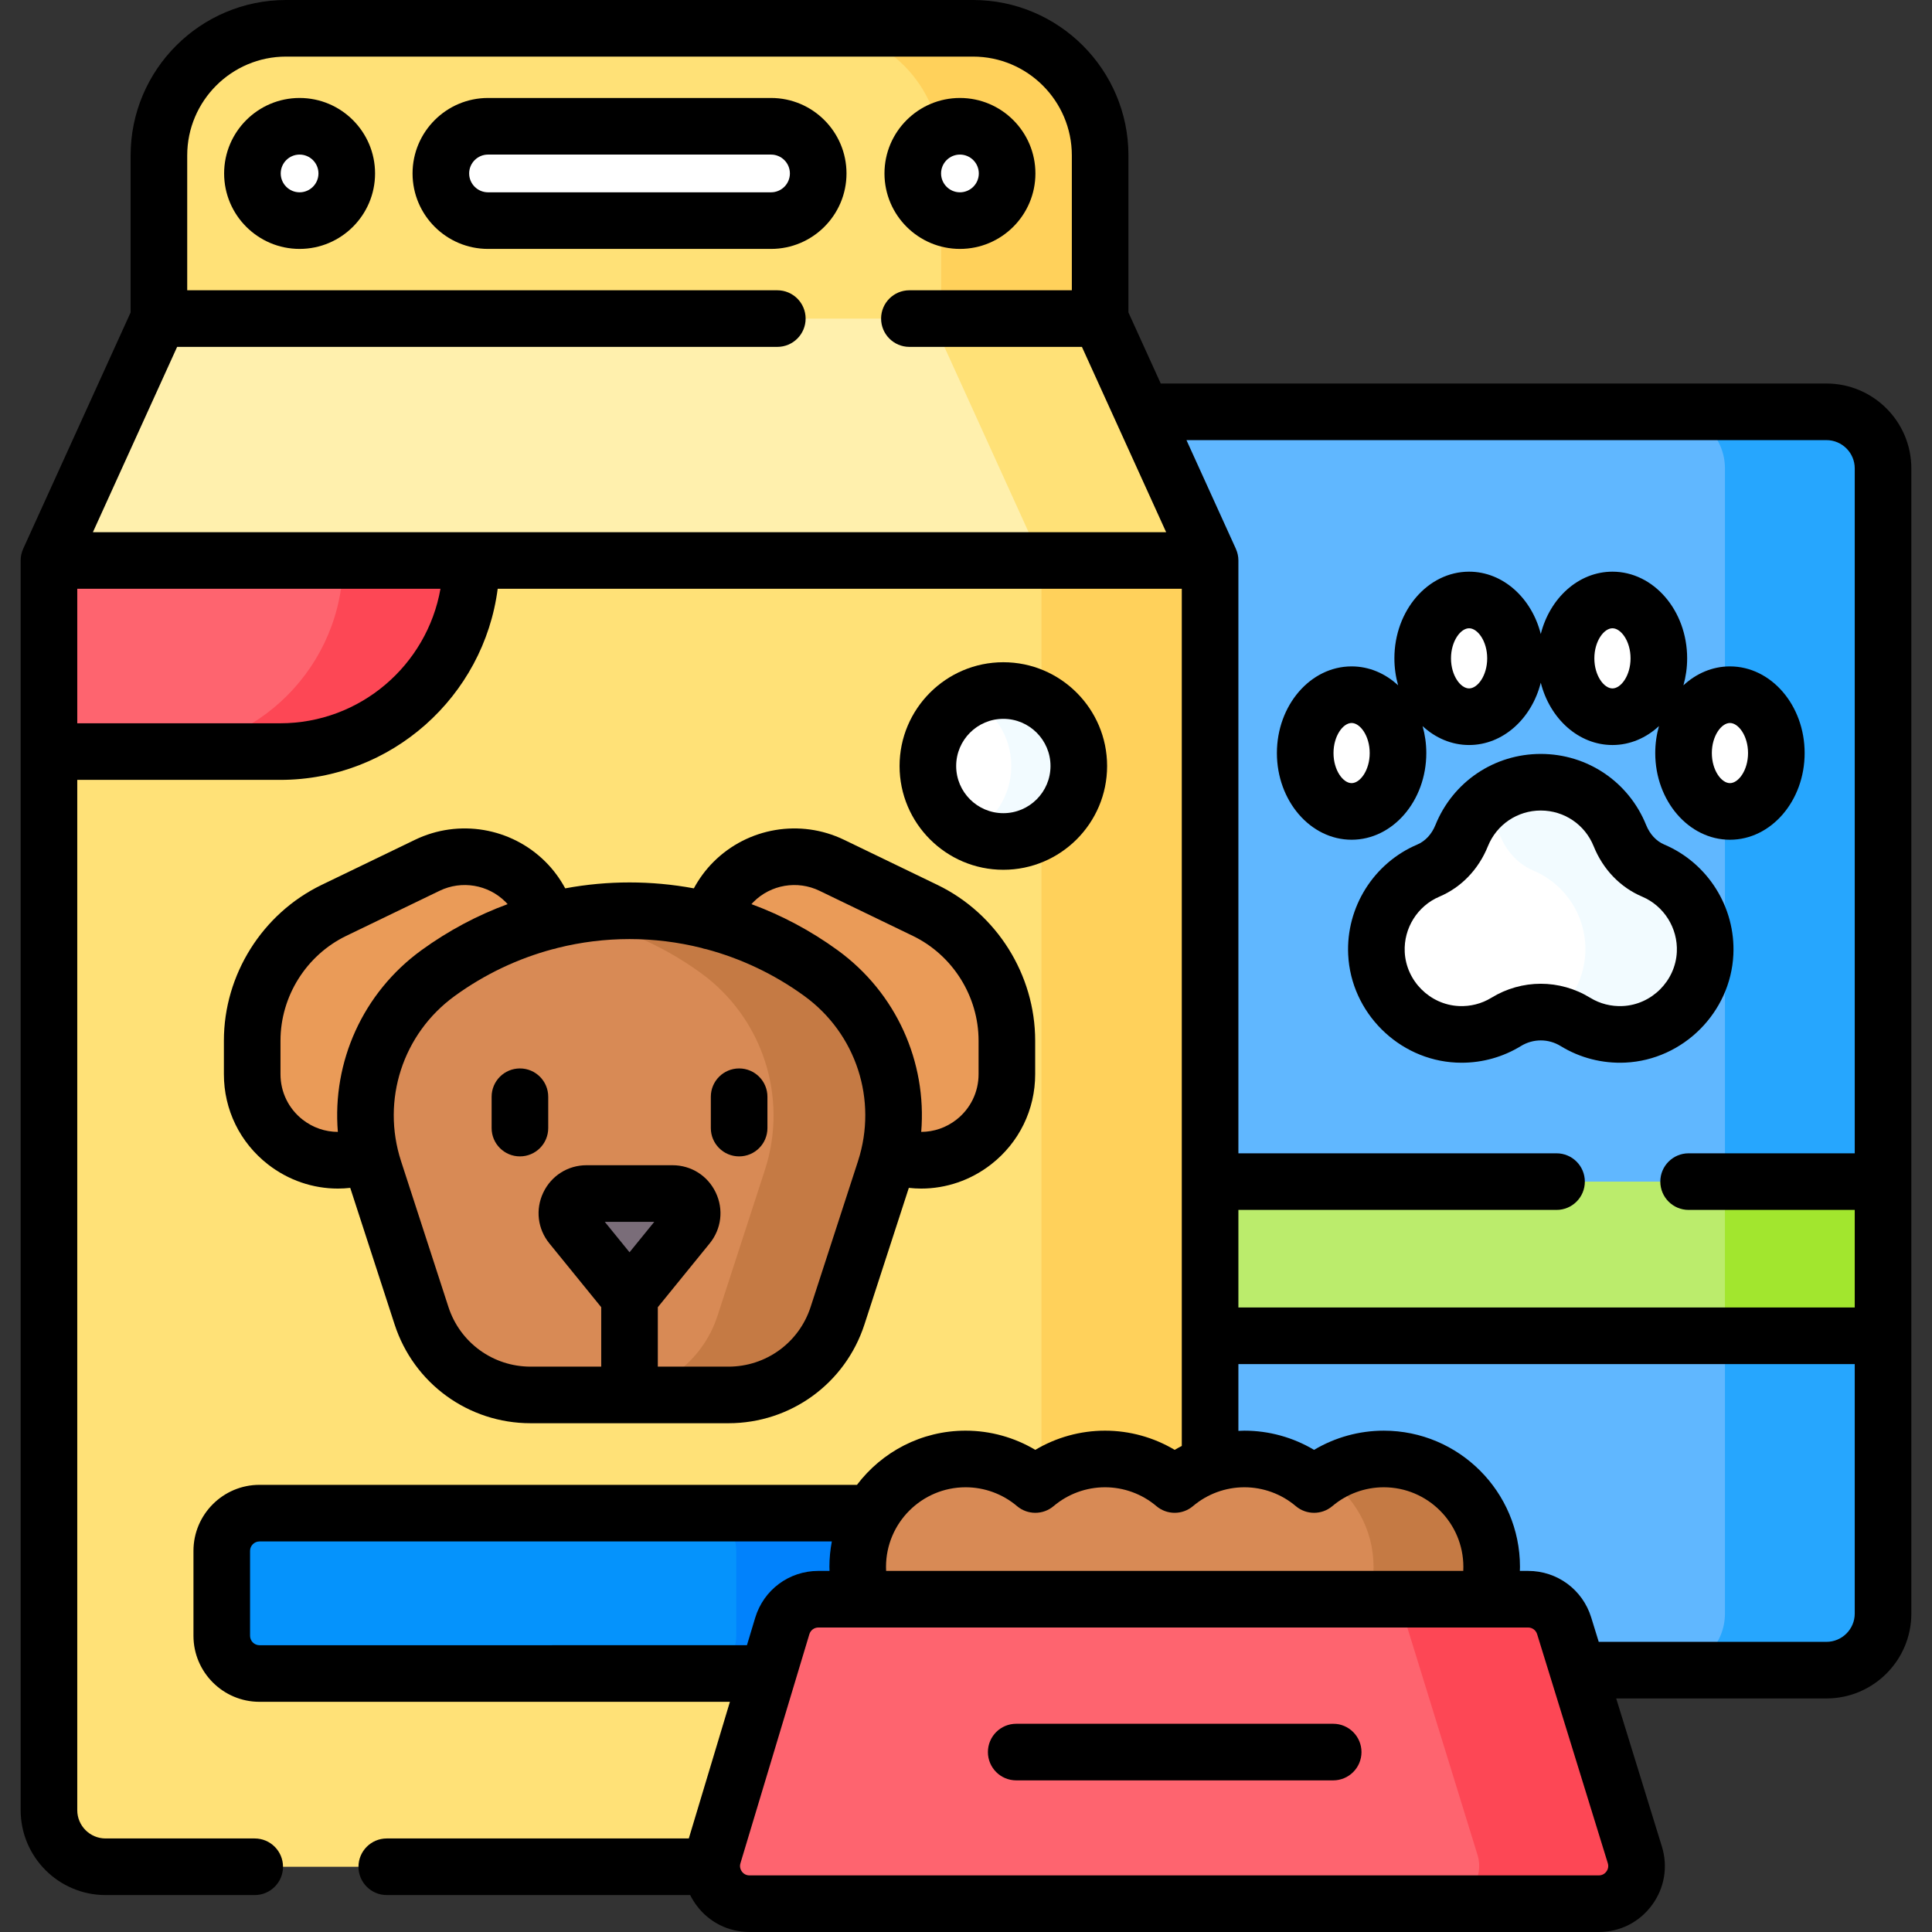 <?xml version="1.0" encoding="UTF-8"?>
<svg xmlns="http://www.w3.org/2000/svg" id="Capa_1" height="512" viewBox="0 0 512 512" width="512">
  <rect x="0" y="0" width="512" height="512" fill="#333333" stroke="none"/>
  <g>
    <g>
      <path d="m484.025 109.137h-182.343l18.006 39.615v240.761l1.318-.442c2.827-.949 5.777-1.43 8.77-1.43 6.518 0 12.848 2.32 17.822 6.534l.646.547.646-.547c4.974-4.214 11.304-6.534 17.822-6.534 15.217 0 27.596 12.379 27.596 27.596 0 2.763-.435 5.545-1.291 8.27l-.408 1.3h12.355c3.973 0 7.429 2.55 8.601 6.346l3.535 11.455h66.925c8.284 0 15-6.716 15-15v-303.471c0-8.284-6.715-15-15-15z" fill="#60b7ff"></path>
    </g>
    <g>
      <path d="m484.025 109.137h-41.895c8.284 0 15 6.716 15 15v303.471c0 8.284-6.716 15-15 15h41.895c8.284 0 15-6.716 15-15v-303.471c0-8.284-6.715-15-15-15z" fill="#26a6fe"></path>
    </g>
    <g>
      <path d="m291.548 85.428v-44.237c0-18.607-15.084-33.691-33.691-33.691h-182.052c-18.607 0-33.691 15.084-33.691 33.691v44.237z" fill="#ffe177"></path>
    </g>
    <g>
      <path d="m249.434 41.191v43.237h42.114v-43.237c0-18.607-15.084-33.691-33.691-33.691h-42.114c18.607 0 33.691 15.084 33.691 33.691z" fill="#ffd15b"></path>
    </g>
    <g>
      <path d="m319.688 313.141h179.338v40.859h-179.338z" fill="#bbec6c"></path>
    </g>
    <g>
      <path d="m457.131 313.141h41.895v40.859h-41.895z" fill="#a2e62e"></path>
    </g>
    <g>
      <g>
        <g>
          <path d="m438.116 230.717c-4.086-1.734-7.167-5.154-8.829-9.27-3.348-8.294-11.472-14.148-20.965-14.148s-17.618 5.853-20.965 14.148c-1.661 4.117-4.742 7.536-8.829 9.27-8.416 3.572-14.221 12.095-13.752 21.918.551 11.539 9.949 20.93 21.488 21.472 4.732.223 9.162-1.011 12.882-3.291 5.668-3.475 12.686-3.475 18.354 0 3.719 2.28 8.149 3.514 12.882 3.291 11.539-.543 20.937-9.933 21.488-21.472.467-9.823-5.338-18.347-13.754-21.918z" fill="#fff"></path>
        </g>
        <g>
          <g>
            <path d="m438.116 230.717c-4.087-1.734-7.167-5.154-8.829-9.27-3.348-8.294-11.471-14.148-20.965-14.148-6.193 0-11.792 2.501-15.874 6.535 2.176 2.15 3.927 4.729 5.091 7.612 1.662 4.117 4.742 7.536 8.829 9.27 8.416 3.572 14.221 12.095 13.752 21.918-.304 6.379-3.321 12.092-7.9 16.026 1.83.421 3.613 1.134 5.279 2.154 3.719 2.28 8.149 3.514 12.882 3.291 11.539-.543 20.937-9.933 21.488-21.472.468-9.821-5.337-18.345-13.753-21.916z" fill="#f2fbff"></path>
          </g>
        </g>
        <g>
          <g>
            <g>
              <ellipse cx="358.19" cy="199.57" fill="#fff" rx="12.296" ry="15.469"></ellipse>
            </g>
            <g>
              <ellipse cx="458.453" cy="199.57" fill="#fff" rx="12.296" ry="15.469"></ellipse>
            </g>
          </g>
          <g>
            <g>
              <ellipse cx="389.326" cy="174.469" fill="#fff" rx="12.296" ry="15.469"></ellipse>
            </g>
            <g>
              <ellipse cx="427.317" cy="174.469" fill="#fff" rx="12.296" ry="15.469"></ellipse>
            </g>
          </g>
        </g>
      </g>
    </g>
    <g>
      <path d="m190.003 491.907 18.262-60.693c1.152-3.832 4.616-6.407 8.618-6.407h13.122l-.409-1.3c-.857-2.723-1.292-5.505-1.292-8.269 0-15.217 12.38-27.596 27.597-27.596 6.518 0 12.848 2.32 17.822 6.534l.646.547.646-.547c4.975-4.214 11.305-6.534 17.822-6.534s12.848 2.32 17.822 6.534l.646.547.646-.547c2.596-2.199 5.566-3.868 8.735-4.975v-240.666h-307.711v331.177c0 8.284 6.716 15 15 15h161.654c-.02-.933.095-1.877.374-2.805z" fill="#ffe177"></path>
    </g>
    <g>
      <path d="m292.838 387.642c6.518 0 12.848 2.32 17.822 6.534l.646.547.646-.547c2.596-2.199 5.566-3.868 8.735-4.975v-240.666h-44.687v244.879c4.814-3.716 10.737-5.772 16.838-5.772z" fill="#ffd15b"></path>
    </g>
    <g>
      <path d="m124.895 148.535h-111.92v50.642h61.278c27.968 0 50.642-22.673 50.642-50.642z" fill="#fe646f"></path>
    </g>
    <g>
      <path d="m90.92 148.535c0 27.969-22.673 50.642-50.642 50.642h33.975c27.969 0 50.642-22.673 50.642-50.642z" fill="#fd4755"></path>
    </g>
    <g>
      <path d="m208.265 431.214c1.152-3.832 4.616-6.407 8.618-6.407h13.122l-.409-1.3c-.857-2.723-1.292-5.505-1.292-8.269 0-5.206 1.45-10.078 3.966-14.238h-163.502c-5.523 0-10 4.477-10 10v22.5c0 5.523 4.477 10 10 10h135.8z" fill="#0593fc"></path>
    </g>
    <g>
      <path d="m185.127 443.5h19.441l3.697-12.286c1.152-3.832 4.616-6.407 8.618-6.407h13.122l-.409-1.3c-.857-2.723-1.292-5.505-1.292-8.269 0-5.206 1.45-10.078 3.966-14.238h-47.143c5.523 0 10 4.477 10 10v22.5c0 5.523-4.478 10-10 10z" fill="#0182fc"></path>
    </g>
    <g>
      <g>
        <g>
          <path d="m245.153 241.255-24.731-11.945c-8.734-4.219-19.182-2.45-26.041 4.409-3.177 3.177-5.27 7.153-6.169 11.392 10.276 2.651 20.002 7.212 28.771 13.583 14.945 10.858 21.743 29.39 17.655 47.122l3.795.961c14.408 3.648 28.398-7.242 28.398-22.105v-8.872c0-14.721-8.423-28.143-21.678-34.545z" fill="#ea9b58"></path>
        </g>
        <g>
          <path d="m116.679 258.694c8.769-6.371 18.496-10.932 28.772-13.583-.9-4.239-2.992-8.215-6.169-11.392-6.859-6.859-17.306-8.628-26.041-4.409l-24.731 11.945c-13.255 6.402-21.678 19.824-21.678 34.545v8.872c0 14.862 13.99 25.752 28.398 22.105l3.795-.961c-4.089-17.733 2.71-36.265 17.654-47.122z" fill="#ea9b58"></path>
        </g>
      </g>
      <g>
        <path d="m116.091 257.885c-16.345 11.876-23.185 32.926-16.942 52.141l12.557 38.647c4.069 12.523 15.739 21.002 28.907 21.002h52.436c13.168 0 24.838-8.479 28.907-21.002l12.557-38.647c6.243-19.215-.596-40.265-16.942-52.141-30.255-21.983-71.224-21.983-101.48 0z" fill="#d88a55"></path>
      </g>
      <g>
        <path d="m217.572 257.885c-19.651-14.278-43.821-19.271-66.64-15.002 12.314 2.304 24.236 7.297 34.841 15.002 16.345 11.876 23.185 32.926 16.942 52.141l-12.557 38.647c-4.069 12.523-15.739 21.002-28.907 21.002h31.799c13.168 0 24.838-8.479 28.907-21.002l12.557-38.647c6.243-19.216-.597-40.266-16.942-52.141z" fill="#c57a44"></path>
      </g>
      <g>
        <path d="m166.831 343.759 15.422-18.973c2.765-3.401.344-8.488-4.039-8.488h-22.765c-4.383 0-6.804 5.087-4.039 8.488z" fill="#7a6d79"></path>
      </g>
      <g>
        <circle cx="265.895" cy="203" fill="#fff" r="20"></circle>
      </g>
      <g>
        <path d="m265.895 183c-3.22 0-6.252.779-8.947 2.132 6.547 3.285 11.052 10.043 11.052 17.868s-4.505 14.583-11.053 17.868c2.695 1.352 5.727 2.132 8.947 2.132 11.046 0 20-8.954 20-20s-8.954-20-19.999-20z" fill="#f2fbff"></path>
      </g>
    </g>
    <g>
      <path d="m291.548 84.428h-249.434l-29.139 64.107h307.713z" fill="#fff0ad"></path>
    </g>
    <g>
      <path d="m291.548 84.428h-44.687l29.139 64.107h44.688z" fill="#ffe177"></path>
    </g>
    <path d="m204.331 58.464h-75c-6.904 0-12.5-5.596-12.5-12.5 0-6.904 5.596-12.5 12.5-12.5h75c6.904 0 12.5 5.596 12.5 12.5 0 6.904-5.596 12.5-12.5 12.5z" fill="#fff"></path>
    <g>
      <g>
        <path d="m393.663 424.807c1.063-2.993 1.646-6.212 1.646-9.569 0-15.793-12.803-28.597-28.597-28.597-7.042 0-13.486 2.55-18.469 6.771-4.983-4.221-11.427-6.771-18.469-6.771s-13.486 2.55-18.469 6.771c-4.983-4.221-11.427-6.771-18.469-6.771s-13.486 2.55-18.469 6.771c-4.983-4.221-11.427-6.771-18.469-6.771-15.793 0-28.597 12.803-28.597 28.597 0 3.357.583 6.577 1.646 9.569z" fill="#d88a55"></path>
      </g>
      <g>
        <path d="m364.005 415.238c0 3.359-.591 6.576-1.656 9.569h31.313c1.062-2.993 1.646-6.212 1.646-9.569 0-15.793-12.803-28.597-28.597-28.597-5.779 0-11.154 1.72-15.65 4.669 7.794 5.109 12.944 13.915 12.944 23.928z" fill="#c57a44"></path>
      </g>
      <g>
        <path d="m433.25 491.551-18.729-60.693c-1.294-4.192-5.168-7.051-9.555-7.051h-188.083c-4.413 0-8.304 2.893-9.576 7.119l-18.262 60.693c-1.931 6.418 2.874 12.881 9.576 12.881h225.073c6.732 0 11.541-6.517 9.556-12.949z" fill="#fe646f"></path>
      </g>
      <g>
        <path d="m433.25 491.551-18.729-60.693c-1.294-4.192-5.168-7.051-9.555-7.051h-41.701c4.387 0 8.262 2.859 9.555 7.051l18.729 60.693c1.985 6.432-2.824 12.949-9.555 12.949h41.701c6.731 0 11.54-6.517 9.555-12.949z" fill="#fd4755"></path>
      </g>
    </g>
    <g>
      <circle cx="79.395" cy="45.964" fill="#fff" r="12.5"></circle>
      <g>
        <circle cx="254.395" cy="45.964" fill="#fff" r="12.5"></circle>
      </g>
    </g>
    <g>
      <path d="m484.025 101.637h-176.415l-8.561-18.834v-41.612c0-22.713-18.479-41.191-41.192-41.191h-182.052c-22.713 0-41.19 18.478-41.19 41.191v41.612l-28.469 62.629c-.005.011-.006.023-.01.034-.422.938-.662 1.975-.662 3.069v331.177c0 12.407 10.094 22.5 22.5 22.5h39.526c4.143 0 7.5-3.358 7.5-7.5s-3.357-7.5-7.5-7.5h-39.525c-4.136 0-7.5-3.365-7.5-7.5v-273.035h53.778c29.517 0 53.949-22.115 57.642-50.642h181.293v227.158c-.635.329-1.265.67-1.881 1.036-5.555-3.309-11.939-5.088-18.469-5.088s-12.914 1.78-18.469 5.088c-5.555-3.309-11.939-5.088-18.469-5.088-11.747 0-22.198 5.643-28.794 14.358h-158.337c-9.649 0-17.5 7.851-17.5 17.5v22.5c0 9.649 7.851 17.5 17.5 17.5h124.666l-10.896 36.212h-80.039c-4.143 0-7.5 3.358-7.5 7.5s3.357 7.5 7.5 7.5h80.407c.468.946 1.024 1.86 1.67 2.729 3.335 4.486 8.454 7.059 14.044 7.059h225.073c5.614 0 10.747-2.591 14.081-7.108 3.334-4.518 4.297-10.186 2.642-15.551l-12.107-39.232h55.716c12.406 0 22.5-10.093 22.5-22.5v-303.471c-.001-12.407-10.094-22.5-22.501-22.5zm-409.772 90.04h-53.778v-35.642h96.254c-3.562 20.224-21.247 35.642-42.476 35.642zm-49.631-50.642 22.321-49.107h159.057c4.143 0 7.5-3.358 7.5-7.5s-3.357-7.5-7.5-7.5h-156.386v-35.737c0-14.442 11.749-26.191 26.191-26.191h182.053c14.442 0 26.191 11.749 26.191 26.191v35.737h-43.049c-4.143 0-7.5 3.358-7.5 7.5s3.357 7.5 7.5 7.5h45.72l22.32 49.107zm231.278 253.107c4.981 0 9.819 1.773 13.621 4.994 2.799 2.369 6.896 2.369 9.695 0 3.802-3.221 8.64-4.994 13.621-4.994s9.819 1.773 13.621 4.994c2.799 2.369 6.896 2.369 9.695 0 3.802-3.221 8.64-4.994 13.621-4.994s9.819 1.773 13.621 4.994c2.799 2.369 6.898 2.37 9.695 0 3.802-3.22 8.639-4.994 13.621-4.994 11.633 0 21.097 9.464 21.097 21.096 0 .357-.009.714-.026 1.069h-152.952c-.018-.355-.026-.712-.026-1.069 0-11.633 9.464-21.096 21.096-21.096zm-187.131 41.858c-1.379 0-2.5-1.122-2.5-2.5v-22.5c0-1.378 1.121-2.5 2.5-2.5h151.675c-.414 2.184-.64 4.435-.64 6.738 0 .357.022.713.033 1.069h-2.954c-7.781 0-14.516 5.006-16.758 12.458l-2.177 7.235zm356.937 59.984c-.28.379-.914 1.016-2.012 1.016h-225.073c-1.094 0-1.727-.632-2.006-1.008-.28-.377-.703-1.165-.389-2.212l18.262-60.693c.32-1.064 1.283-1.78 2.395-1.78h188.082c1.104 0 2.063.708 2.389 1.763l18.729 60.693c.324 1.049-.098 1.842-.377 2.221zm65.819-68.376c0 4.136-3.364 7.5-7.5 7.5h-60.345l-1.994-6.461c-2.278-7.38-8.998-12.339-16.722-12.339h-2.188c.011-.357.033-.712.033-1.069 0-19.903-16.193-36.096-36.097-36.096-6.529 0-12.915 1.78-18.469 5.088-5.556-3.308-11.939-5.088-18.469-5.088-.531 0-1.059.031-1.588.054v-17.697h163.338v66.108zm0-121.967h-44.025c-4.143 0-7.5 3.358-7.5 7.5s3.357 7.5 7.5 7.5h44.025v25.859h-163.337v-25.859h84.312c4.143 0 7.5-3.358 7.5-7.5s-3.357-7.5-7.5-7.5h-84.312v-157.106c0-1.096-.24-2.133-.663-3.071-.004-.011-.004-.022-.009-.032l-13.088-28.794h169.598c4.136 0 7.5 3.364 7.5 7.5v181.503z"></path>
      <path d="m441.046 223.813c-2.113-.897-3.819-2.734-4.804-5.174-4.62-11.445-15.579-18.84-27.921-18.84-12.341 0-23.3 7.396-27.919 18.839-.985 2.44-2.692 4.278-4.805 5.174-11.554 4.903-18.914 16.629-18.314 29.18.731 15.32 13.306 27.886 28.628 28.607.482.022.963.034 1.442.034 5.566 0 10.971-1.518 15.711-4.423 3.245-1.989 7.272-1.987 10.514 0 5.148 3.157 11.076 4.672 17.154 4.39 15.321-.721 27.896-13.287 28.627-28.607.6-12.551-6.76-24.277-18.313-29.18zm3.331 28.464c-.367 7.679-6.67 13.977-14.349 14.338-3.055.142-6.034-.615-8.609-2.194-8.08-4.953-18.116-4.953-26.194 0-2.576 1.579-5.562 2.335-8.609 2.194-7.68-.361-13.982-6.66-14.35-14.338-.301-6.306 3.393-12.196 9.192-14.657 5.803-2.463 10.367-7.21 12.854-13.367 2.318-5.744 7.817-9.455 14.01-9.455s11.692 3.711 14.011 9.454c2.484 6.157 7.05 10.904 12.854 13.368 5.797 2.462 9.491 8.352 9.19 14.657z"></path>
      <path d="m458.453 176.602c-4.658 0-8.943 1.881-12.328 5.017.637-2.252.987-4.654.987-7.15 0-12.665-8.88-22.969-19.795-22.969-8.985 0-16.586 6.984-18.996 16.518-2.409-9.534-10.011-16.518-18.996-16.518-10.915 0-19.796 10.304-19.796 22.969 0 2.496.35 4.897.987 7.149-3.385-3.135-7.669-5.016-12.327-5.016-10.915 0-19.796 10.304-19.796 22.969s8.881 22.969 19.796 22.969 19.796-10.304 19.796-22.969c0-2.496-.35-4.897-.987-7.149 3.385 3.135 7.669 5.016 12.327 5.016 8.985 0 16.586-6.984 18.996-16.518 2.409 9.534 10.011 16.518 18.996 16.518 4.658 0 8.942-1.881 12.327-5.017-.637 2.252-.987 4.654-.987 7.15 0 12.665 8.881 22.969 19.796 22.969s19.795-10.304 19.795-22.969-8.88-22.969-19.795-22.969zm-100.263 30.937c-2.264 0-4.796-3.408-4.796-7.969s2.532-7.969 4.796-7.969 4.796 3.408 4.796 7.969-2.532 7.969-4.796 7.969zm31.136-25.101c-2.264 0-4.796-3.408-4.796-7.969s2.532-7.969 4.796-7.969 4.796 3.408 4.796 7.969-2.532 7.969-4.796 7.969zm37.991 0c-2.264 0-4.796-3.408-4.796-7.969s2.532-7.969 4.796-7.969 4.795 3.408 4.795 7.969-2.531 7.969-4.795 7.969zm31.136 25.101c-2.264 0-4.796-3.408-4.796-7.969s2.532-7.969 4.796-7.969 4.795 3.408 4.795 7.969-2.531 7.969-4.795 7.969z"></path>
      <path d="m248.415 234.501-24.731-11.945c-11.594-5.6-25.501-3.246-34.604 5.858-2.075 2.075-3.817 4.443-5.204 7.008-11.266-2.089-22.821-2.089-34.087 0-1.387-2.565-3.128-4.933-5.203-7.008-9.105-9.105-23.015-11.459-34.605-5.859l-24.731 11.945c-15.744 7.604-25.917 23.814-25.917 41.298v8.872c0 9.414 4.261 18.129 11.689 23.912 5.401 4.204 11.894 6.404 18.544 6.404 1.081 0 2.166-.07 3.251-.187l11.758 36.189c5.089 15.662 19.572 26.184 36.04 26.184h52.436c16.469 0 30.952-10.523 36.04-26.184l11.759-36.189c1.085.117 2.17.187 3.251.187 6.648 0 13.143-2.2 18.543-6.404 7.429-5.782 11.689-14.498 11.689-23.912v-8.872c-.002-17.482-10.175-33.693-25.918-41.297zm-158.882 65.463c-3.334-.015-6.589-1.108-9.298-3.218-3.752-2.92-5.903-7.321-5.903-12.075v-8.872c0-11.766 6.846-22.674 17.44-27.792l24.731-11.945c5.854-2.827 12.878-1.639 17.476 2.96.188.188.367.385.545.583-7.993 2.943-15.684 7.011-22.841 12.211-15.557 11.303-23.672 29.617-22.15 48.148zm77.298 31.904-6.56-8.07h13.119zm60.55-24.16-12.558 38.647c-3.074 9.462-11.824 15.819-21.774 15.819h-18.718v-15.752l13.742-16.907c3.122-3.841 3.74-9.003 1.613-13.473s-6.522-7.246-11.473-7.246h-22.766c-4.949 0-9.346 2.776-11.473 7.246-2.126 4.469-1.508 9.631 1.613 13.472l13.742 16.907v15.752h-18.718c-9.949 0-18.699-6.357-21.774-15.819l-12.557-38.647c-5.255-16.175.458-33.76 14.217-43.756 8.011-5.82 16.82-9.947 25.962-12.402.214-.036.428-.076.642-.131.219-.056.431-.126.641-.2 12.532-3.14 25.647-3.14 38.179.001.208.073.418.142.636.198.215.055.429.096.644.132 9.142 2.456 17.95 6.582 25.96 12.402 13.762 9.998 19.475 27.582 14.22 43.757zm31.95-23.037c0 4.754-2.151 9.155-5.903 12.076-2.709 2.109-5.963 3.203-9.297 3.217 1.522-18.53-6.594-36.845-22.151-48.147-7.156-5.2-14.848-9.268-22.84-12.211.178-.198.357-.395.546-.584 4.598-4.598 11.62-5.786 17.475-2.958l24.731 11.945c10.594 5.117 17.439 16.026 17.439 27.792z"></path>
      <path d="m137.786 283.147c-4.143 0-7.5 3.358-7.5 7.5v8.308c0 4.142 3.357 7.5 7.5 7.5s7.5-3.358 7.5-7.5v-8.308c0-4.142-3.357-7.5-7.5-7.5z"></path>
      <path d="m195.877 283.147c-4.143 0-7.5 3.358-7.5 7.5v8.308c0 4.142 3.357 7.5 7.5 7.5s7.5-3.358 7.5-7.5v-8.308c0-4.142-3.357-7.5-7.5-7.5z"></path>
      <path d="m293.395 203c0-15.164-12.337-27.5-27.5-27.5s-27.5 12.336-27.5 27.5 12.337 27.5 27.5 27.5 27.5-12.336 27.5-27.5zm-40 0c0-6.893 5.607-12.5 12.5-12.5s12.5 5.607 12.5 12.5-5.607 12.5-12.5 12.5-12.5-5.607-12.5-12.5z"></path>
      <path d="m204.331 25.964h-75c-11.028 0-20 8.972-20 20s8.972 20 20 20h75c11.028 0 20-8.972 20-20s-8.972-20-20-20zm0 25h-75c-2.757 0-5-2.243-5-5s2.243-5 5-5h75c2.757 0 5 2.243 5 5s-2.243 5-5 5z"></path>
      <path d="m353.307 456.817h-84.001c-4.143 0-7.5 3.358-7.5 7.5s3.357 7.5 7.5 7.5h84.001c4.143 0 7.5-3.358 7.5-7.5s-3.358-7.5-7.5-7.5z"></path>
      <path d="m79.395 25.964c-11.028 0-20 8.972-20 20s8.972 20 20 20 20-8.972 20-20-8.972-20-20-20zm0 25c-2.757 0-5-2.243-5-5s2.243-5 5-5 5 2.243 5 5-2.244 5-5 5z"></path>
      <path d="m254.395 65.964c11.028 0 20-8.972 20-20s-8.972-20-20-20-20 8.972-20 20 8.971 20 20 20zm0-25c2.757 0 5 2.243 5 5s-2.243 5-5 5-5-2.243-5-5 2.243-5 5-5z"></path>
    </g>
  </g>
</svg>
